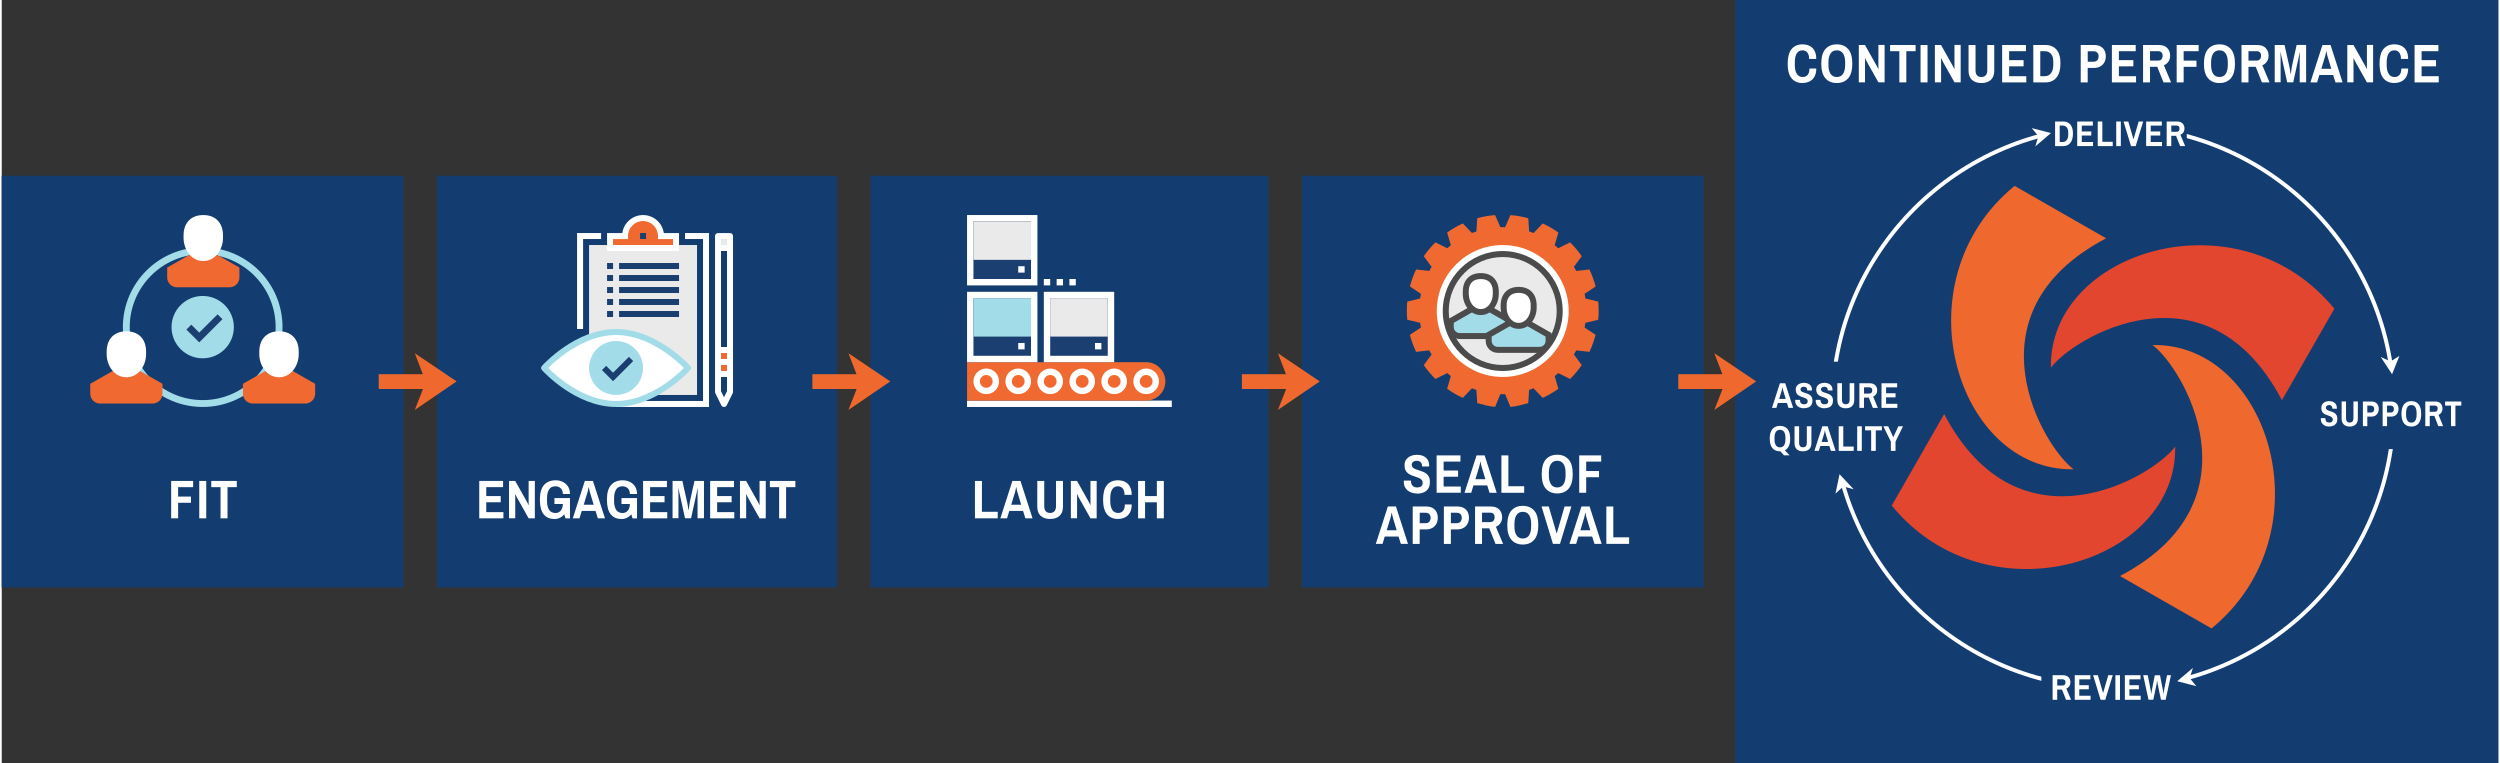 <?xml version="1.0" encoding="UTF-8"?><svg xmlns="http://www.w3.org/2000/svg" width="9.5in" height="2.9in" viewBox="0 0 684 209.09"><rect x="0" y="0" width="684" height="209.09" fill="#333333" stroke="none"/><defs><style>.d{fill:#e2462f;}.d,.e,.f,.g,.h,.i,.j,.k,.l,.m,.n{stroke-width:0px;}.e{fill:#f06931;}.f{fill:#4c4b4c;}.g{fill:#eaeaea;}.o{fill:none;stroke:#fff;stroke-miterlimit:10;stroke-width:1.09px;}.h{fill:#ebeaea;}.i{fill:#1a3f70;}.j{fill:#a3dce9;}.k{fill:#1a3e70;}.l{fill:#fff;}.m{fill:#ef682d;}.n{fill:#133d70;}</style></defs><g id="b"><rect class="n" x="474.91" width="209.09" height="209.09"/><circle class="o" cx="578.46" cy="111.55" r="76.95"/><rect class="n" x="558.81" y="175.26" width="38.44" height="21.84"/><rect class="n" x="558.81" y="26.2" width="39.85" height="21.1"/><rect class="n" x="640.21" y="99.09" width="27.76" height="23.95"/><path class="d" d="M595.49,122.34c-5.96,8.2-42.71,30.26-63.3-8.89l-14.36,25.07c26.16,31.97,78.31,15.85,77.65-16.18Z"/><path class="m" d="M589.26,94.53c8.19,5.96,30.27,42.7-8.9,63.29l25.08,14.36c31.97-26.15,15.85-78.3-16.18-77.65Z"/><path class="d" d="M561.44,100.75c5.96-8.19,42.71-30.26,63.29,8.9l14.36-25.07c-26.16-31.97-78.31-15.86-77.65,16.16Z"/><path class="m" d="M567.66,128.57c-8.19-5.95-30.26-42.7,8.9-63.28l-25.08-14.36c-31.97,26.15-15.85,78.3,16.18,77.64Z"/><rect class="n" x="489.83" y="99.09" width="28.32" height="33.48"/><path class="l" d="M562.58,40.03v-6.74h2.19c.84,0,1.5.27,1.98.82.48.55.72,1.36.72,2.45,0,1.15-.24,2.02-.72,2.6-.48.58-1.14.87-1.98.87h-2.19ZM563.84,38.91h.82c.46,0,.84-.18,1.11-.53.28-.35.41-.88.41-1.58v-.49c0-.64-.14-1.11-.41-1.43-.27-.32-.65-.48-1.11-.48h-.82v4.5Z"/><path class="l" d="M568.64,40.03v-6.74h4.29v1.12h-3.04v1.61h2.6v1.12h-2.6v1.77h3.09v1.12h-4.35Z"/><path class="l" d="M574.26,40.03v-6.74h1.26v5.56h2.85v1.18h-4.11Z"/><path class="l" d="M579.33,40.03v-6.74h1.26v6.74h-1.26Z"/><path class="l" d="M583.38,40.03l-2.05-6.74h1.3l1.41,4.82h.04l1.4-4.82h1.23l-2.05,6.74h-1.27Z"/><path class="l" d="M587.53,40.03v-6.74h4.29v1.12h-3.04v1.61h2.6v1.12h-2.6v1.77h3.09v1.12h-4.35Z"/><path class="l" d="M593.15,40.03v-6.74h2.82c.68,0,1.19.18,1.54.54.35.36.52.82.52,1.38,0,.41-.1.76-.3,1.06-.2.3-.48.52-.82.67l1.3,3.08h-1.37l-1.12-2.81h-1.31v2.81h-1.26ZM594.41,36.11h1.39c.31,0,.53-.08.67-.24.14-.16.21-.38.21-.66,0-.25-.07-.45-.2-.59s-.35-.22-.63-.22h-1.43v1.7Z"/><path class="l" d="M561.9,191.74v-6.74h2.82c.68,0,1.19.18,1.54.55.35.36.52.82.52,1.38,0,.41-.1.76-.3,1.06-.2.3-.48.52-.82.67l1.3,3.08h-1.37l-1.12-2.81h-1.31v2.81h-1.26ZM563.16,187.82h1.39c.31,0,.53-.08.67-.24.14-.16.21-.38.21-.66,0-.25-.07-.45-.2-.59s-.35-.22-.63-.22h-1.43v1.7Z"/><path class="l" d="M567.96,191.74v-6.74h4.29v1.12h-3.04v1.61h2.6v1.12h-2.6v1.77h3.09v1.12h-4.35Z"/><path class="l" d="M575.05,191.74l-2.05-6.74h1.3l1.41,4.82h.04l1.4-4.82h1.23l-2.05,6.74h-1.27Z"/><path class="l" d="M579.1,191.74v-6.74h1.26v6.74h-1.26Z"/><path class="l" d="M581.69,191.74v-6.74h4.29v1.12h-3.04v1.61h2.6v1.12h-2.6v1.77h3.09v1.12h-4.35Z"/><path class="l" d="M588.18,191.74l-1.46-6.74h1.25l.81,4.15c.02.1.04.22.06.37.02.15.04.34.07.57h.04c.03-.24.05-.43.07-.58s.04-.27.06-.36l.82-4.15h1.42l.81,4.15c.02.08.04.2.06.35s.04.35.07.59h.04c.03-.22.05-.41.07-.56.02-.15.04-.28.06-.39l.82-4.15h1.08l-1.46,6.74h-1.27l-.91-4.29c-.02-.09-.04-.18-.05-.29s-.03-.21-.04-.31c-.01-.1-.03-.22-.04-.35h-.04c-.02.14-.04.27-.05.37-.01.1-.03.21-.04.31s-.03.19-.04.26l-.9,4.29h-1.27Z"/><path class="l" d="M485.01,111.75l2.17-6.74h1.46l2.17,6.74h-1.29l-.41-1.33h-2.49l-.4,1.33h-1.22ZM486.98,109.3h1.8l-.68-2.25c-.03-.12-.07-.25-.1-.39-.03-.14-.07-.32-.1-.52h-.04c-.04.22-.07.4-.1.54-.03.14-.06.27-.09.37l-.69,2.25Z"/><path class="l" d="M493.7,111.86c-.41,0-.8-.08-1.15-.24s-.64-.39-.85-.7c-.22-.31-.32-.7-.32-1.15,0-.04,0-.08,0-.12,0-.04,0-.07,0-.1h1.31s0,.03,0,.06c0,.04,0,.07,0,.09,0,.32.09.58.28.78s.46.29.8.29c.38,0,.65-.08.8-.25s.23-.35.23-.54c0-.23-.06-.41-.18-.55-.12-.14-.27-.25-.47-.34-.19-.09-.41-.17-.64-.24-.23-.07-.47-.15-.7-.25-.24-.09-.45-.21-.64-.36-.19-.15-.35-.34-.47-.57-.12-.24-.18-.54-.18-.9,0-.43.1-.78.31-1.06s.49-.49.83-.62c.34-.14.71-.21,1.11-.21s.76.07,1.1.21c.33.14.6.35.8.64.2.29.3.67.3,1.13v.12h-1.29v-.09c0-.29-.08-.52-.24-.68-.16-.17-.38-.25-.67-.25s-.53.07-.7.2c-.16.13-.25.31-.25.52,0,.2.06.35.18.47s.27.22.47.29c.19.08.41.15.64.22.24.07.47.15.7.24.23.09.45.21.64.36.19.15.35.34.47.57.12.23.18.53.18.88,0,.52-.1.93-.3,1.24s-.48.54-.84.68-.77.22-1.23.22Z"/><path class="l" d="M499.32,111.86c-.41,0-.8-.08-1.15-.24s-.64-.39-.85-.7c-.22-.31-.32-.7-.32-1.15,0-.04,0-.08,0-.12,0-.04,0-.07,0-.1h1.31s0,.03,0,.06c0,.04,0,.07,0,.09,0,.32.09.58.28.78s.46.29.8.29c.38,0,.65-.08.8-.25s.23-.35.23-.54c0-.23-.06-.41-.18-.55-.12-.14-.27-.25-.47-.34-.19-.09-.41-.17-.64-.24-.23-.07-.47-.15-.7-.25-.24-.09-.45-.21-.64-.36-.19-.15-.35-.34-.47-.57-.12-.24-.18-.54-.18-.9,0-.43.1-.78.31-1.06s.49-.49.83-.62c.34-.14.71-.21,1.11-.21s.76.07,1.1.21c.33.14.6.35.8.64.2.29.3.67.3,1.13v.12h-1.29v-.09c0-.29-.08-.52-.24-.68-.16-.17-.38-.25-.67-.25s-.53.07-.7.2c-.16.13-.25.31-.25.52,0,.2.06.35.18.47s.27.22.47.29c.19.08.41.15.64.22.24.07.47.15.7.24.23.09.45.21.64.36.19.15.35.34.47.57.12.23.18.53.18.88,0,.52-.1.93-.3,1.24s-.48.54-.84.68-.77.22-1.23.22Z"/><path class="l" d="M505.22,111.86c-.72,0-1.29-.19-1.69-.57-.41-.38-.61-.93-.61-1.67v-4.63h1.26v4.59c0,.39.09.68.27.88.18.2.44.3.78.3s.59-.1.78-.3c.19-.2.28-.5.28-.88v-4.59h1.26v4.63c0,.73-.21,1.29-.62,1.67-.41.38-.98.57-1.7.57Z"/><path class="l" d="M508.96,111.75v-6.74h2.82c.68,0,1.19.18,1.54.55.35.36.52.82.52,1.38,0,.41-.1.76-.3,1.06-.2.3-.48.52-.82.67l1.3,3.08h-1.37l-1.12-2.81h-1.31v2.81h-1.26ZM510.22,107.83h1.39c.31,0,.53-.08.67-.24.14-.16.21-.38.21-.66,0-.25-.07-.45-.2-.59s-.35-.22-.63-.22h-1.43v1.7Z"/><path class="l" d="M515.02,111.75v-6.74h4.29v1.12h-3.04v1.61h2.6v1.12h-2.6v1.77h3.09v1.12h-4.35Z"/><path class="l" d="M488.29,124.75l-.97-1.1h-.12c-.87,0-1.56-.28-2.05-.85-.5-.57-.75-1.45-.75-2.63s.25-2.07.75-2.64c.5-.57,1.18-.85,2.05-.85s1.56.28,2.05.85c.5.57.75,1.45.75,2.64,0,.84-.13,1.53-.38,2.06-.26.53-.62.91-1.08,1.14l1.3,1.39h-1.54ZM487.2,122.57c.5,0,.88-.19,1.13-.57.25-.38.37-.91.37-1.59v-.49c0-.67-.12-1.2-.37-1.59s-.63-.57-1.13-.57-.87.19-1.12.57-.38.91-.38,1.59v.49c0,.67.13,1.2.38,1.59.25.38.63.57,1.12.57Z"/><path class="l" d="M493.49,123.65c-.72,0-1.29-.19-1.69-.57-.41-.38-.61-.93-.61-1.67v-4.63h1.26v4.59c0,.39.09.68.27.88.18.2.44.3.78.3s.59-.1.78-.3c.19-.2.28-.5.28-.88v-4.59h1.26v4.63c0,.73-.21,1.29-.62,1.67-.41.38-.98.57-1.7.57Z"/><path class="l" d="M496.64,123.53l2.17-6.74h1.46l2.17,6.74h-1.29l-.41-1.33h-2.49l-.4,1.33h-1.22ZM498.6,121.09h1.8l-.68-2.25c-.03-.12-.07-.25-.1-.39-.03-.14-.07-.32-.1-.52h-.04c-.04.22-.07.4-.1.54-.03.14-.06.27-.09.37l-.69,2.25Z"/><path class="l" d="M503.29,123.53v-6.74h1.26v5.56h2.85v1.18h-4.11Z"/><path class="l" d="M508.36,123.53v-6.74h1.26v6.74h-1.26Z"/><path class="l" d="M512.19,123.53v-5.62h-1.67v-1.12h4.6v1.12h-1.67v5.62h-1.26Z"/><path class="l" d="M517.58,123.53v-2.54l-2.06-4.2h1.33l1.38,2.96h.04l1.37-2.96h1.27l-2.05,4.2v2.54h-1.26Z"/><path class="l" d="M637.62,116.87c-.4,0-.77-.08-1.11-.24s-.61-.39-.82-.7-.31-.7-.31-1.15c0-.04,0-.08,0-.12,0-.04,0-.07,0-.1h1.26s0,.03,0,.06c0,.04,0,.07,0,.09,0,.32.09.58.27.78.18.2.44.29.77.29.37,0,.62-.08.77-.25.14-.17.22-.35.22-.54,0-.23-.06-.41-.17-.55-.11-.14-.26-.25-.45-.34s-.39-.17-.61-.24c-.22-.07-.45-.15-.68-.25-.23-.09-.43-.21-.62-.36-.19-.15-.34-.34-.45-.57-.11-.24-.17-.54-.17-.9,0-.43.1-.78.3-1.06s.47-.49.8-.62c.33-.14.69-.21,1.06-.21s.74.07,1.05.21c.32.14.57.35.77.64.19.29.29.67.29,1.13v.12h-1.24v-.09c0-.29-.08-.52-.23-.68s-.37-.25-.65-.25-.51.07-.67.2-.24.31-.24.52c0,.2.06.35.17.47s.26.22.45.29.39.15.62.22c.23.07.45.15.68.24.22.09.43.21.61.36.19.15.34.34.45.57.11.23.17.53.17.88,0,.52-.1.93-.29,1.24-.2.31-.47.54-.81.68s-.74.22-1.19.22Z"/><path class="l" d="M643.3,116.87c-.69,0-1.24-.19-1.63-.57-.39-.38-.59-.93-.59-1.67v-4.63h1.21v4.59c0,.39.09.68.26.88.18.2.43.3.75.3s.57-.1.75-.3c.18-.2.27-.5.27-.88v-4.59h1.21v4.63c0,.73-.2,1.29-.6,1.67-.4.38-.94.57-1.64.57Z"/><path class="l" d="M646.91,116.75v-6.74h2.32c.45,0,.82.09,1.13.26.3.17.53.41.68.72.15.31.23.65.23,1.05,0,.42-.09.79-.26,1.11s-.41.56-.71.74c-.3.17-.66.26-1.07.26h-1.11v2.61h-1.21ZM648.12,113.03h.98c.3,0,.52-.09.68-.26.15-.18.23-.42.23-.73,0-.28-.08-.49-.24-.66-.16-.16-.38-.25-.67-.25h-.98v1.9Z"/><path class="l" d="M652.32,116.75v-6.74h2.32c.45,0,.82.09,1.13.26.3.17.53.41.68.72.15.31.23.65.23,1.05,0,.42-.09.79-.26,1.11s-.41.56-.71.74c-.3.17-.66.26-1.07.26h-1.11v2.61h-1.21ZM653.53,113.03h.98c.3,0,.52-.09.68-.26.15-.18.23-.42.23-.73,0-.28-.08-.49-.24-.66-.16-.16-.38-.25-.67-.25h-.98v1.9Z"/><path class="l" d="M660.18,116.87c-.84,0-1.5-.28-1.98-.85-.48-.57-.72-1.45-.72-2.63s.24-2.07.72-2.64c.48-.57,1.14-.85,1.98-.85s1.5.28,1.98.85c.48.57.72,1.45.72,2.64s-.24,2.06-.72,2.63c-.48.57-1.14.85-1.98.85ZM660.18,115.79c.49,0,.85-.19,1.09-.57.24-.38.36-.91.36-1.59v-.49c0-.67-.12-1.2-.36-1.59s-.6-.57-1.09-.57-.84.19-1.08.57c-.24.38-.36.91-.36,1.59v.49c0,.67.12,1.2.36,1.59.24.38.6.57,1.08.57Z"/><path class="l" d="M664.01,116.75v-6.74h2.72c.66,0,1.15.18,1.49.55s.5.82.5,1.38c0,.41-.1.76-.29,1.06-.2.3-.46.52-.79.67l1.25,3.08h-1.32l-1.08-2.81h-1.26v2.81h-1.21ZM665.22,112.83h1.33c.3,0,.51-.08.65-.24.14-.16.2-.38.2-.66,0-.25-.06-.45-.19-.59-.13-.14-.33-.22-.61-.22h-1.38v1.7Z"/><path class="l" d="M671.05,116.75v-5.62h-1.61v-1.12h4.43v1.12h-1.61v5.62h-1.21Z"/><polygon class="l" points="654.9 102.54 656.92 97.51 654.48 99.03 651.81 97.81 654.9 102.54"/><polygon class="l" points="596.04 186.64 601.29 188.01 599.46 185.78 600.35 182.98 596.04 186.64"/><polygon class="l" points="503.52 129.92 502.41 135.23 504.54 133.3 507.39 134.04 503.52 129.92"/><polygon class="l" points="561.44 36.46 556.19 35.1 558.01 37.32 557.14 40.13 561.44 36.46"/><path class="l" d="M493.38,22.75c-1.28,0-2.28-.43-3-1.3-.72-.87-1.07-2.2-1.07-4s.36-3.15,1.07-4.01c.72-.86,1.72-1.29,3-1.29.72,0,1.36.14,1.93.42.57.28,1.02.71,1.34,1.3.33.59.49,1.34.49,2.27h-1.96c0-.8-.17-1.39-.5-1.77s-.77-.58-1.31-.58c-.71,0-1.23.29-1.58.87s-.52,1.39-.52,2.41v.75c0,1.03.18,1.83.54,2.41.36.58.9.87,1.63.87.56,0,1-.19,1.34-.58.33-.38.5-.97.5-1.75h1.87c0,.9-.16,1.64-.49,2.22-.33.59-.77,1.03-1.34,1.31s-1.21.43-1.93.43Z"/><path class="l" d="M502.77,22.75c-1.32,0-2.36-.43-3.12-1.3-.76-.87-1.13-2.2-1.13-4s.38-3.15,1.13-4.01c.76-.86,1.8-1.29,3.12-1.29s2.36.43,3.12,1.29c.76.86,1.13,2.2,1.13,4.01s-.38,3.14-1.13,4c-.76.87-1.8,1.3-3.12,1.3ZM502.77,21.1c.77,0,1.34-.29,1.72-.87s.57-1.39.57-2.41v-.75c0-1.02-.19-1.83-.57-2.41s-.95-.87-1.72-.87-1.33.29-1.71.87-.58,1.39-.58,2.41v.75c0,1.03.19,1.83.58,2.41s.95.87,1.71.87Z"/><path class="l" d="M508.8,22.57v-10.24h1.69l3.17,5.64c.06.08.12.2.19.35.07.15.16.36.27.6l.05-.05c0-.24,0-.43,0-.57s0-.23,0-.28v-5.7h1.7v10.24h-1.7l-3.17-5.64c-.04-.07-.1-.18-.17-.34-.07-.15-.17-.36-.29-.62l-.06.04c.01.21.02.38.02.51s0,.25,0,.34v5.7h-1.69Z"/><path class="l" d="M519.91,22.57v-8.54h-2.54v-1.7h6.99v1.7h-2.54v8.54h-1.91Z"/><path class="l" d="M525.72,22.57v-10.24h1.91v10.24h-1.91Z"/><path class="l" d="M529.64,22.57v-10.24h1.69l3.17,5.64c.06.08.12.2.19.35.07.15.16.36.27.6l.05-.05c0-.24,0-.43,0-.57s0-.23,0-.28v-5.7h1.7v10.24h-1.7l-3.17-5.64c-.04-.07-.1-.18-.17-.34-.07-.15-.17-.36-.29-.62l-.06.04c.01.21.02.38.02.51s0,.25,0,.34v5.7h-1.69Z"/><path class="l" d="M542.38,22.75c-1.09,0-1.95-.29-2.58-.86-.62-.57-.93-1.42-.93-2.53v-7.03h1.91v6.97c0,.59.14,1.04.42,1.34.28.31.67.46,1.18.46s.9-.15,1.19-.46c.28-.31.43-.76.43-1.34v-6.97h1.91v7.03c0,1.12-.31,1.96-.94,2.53-.63.57-1.49.86-2.58.86Z"/><path class="l" d="M548.07,22.57v-10.24h6.53v1.7h-4.61v2.45h3.96v1.7h-3.96v2.69h4.7v1.7h-6.61Z"/><path class="l" d="M556.61,22.57v-10.24h3.33c1.27,0,2.28.42,3.01,1.25.73.83,1.1,2.07,1.1,3.73,0,1.75-.37,3.07-1.1,3.95s-1.73,1.32-3.01,1.32h-3.33ZM558.52,20.87h1.24c.71,0,1.27-.27,1.69-.8.42-.53.63-1.33.63-2.4v-.75c0-.97-.21-1.69-.63-2.17-.42-.48-.98-.72-1.69-.72h-1.24v6.84Z"/><path class="l" d="M569.6,22.57v-10.24h3.66c.71,0,1.3.13,1.78.4.48.26.84.63,1.07,1.09.24.46.36.99.36,1.59,0,.64-.13,1.2-.4,1.68-.27.48-.64.86-1.12,1.12-.48.26-1.04.4-1.69.4h-1.75v3.97h-1.91ZM571.51,16.91h1.55c.47,0,.82-.13,1.07-.4s.37-.64.37-1.1c0-.42-.12-.75-.37-1-.25-.25-.6-.37-1.06-.37h-1.55v2.88Z"/><path class="l" d="M578.14,22.57v-10.24h6.53v1.7h-4.61v2.45h3.96v1.7h-3.96v2.69h4.7v1.7h-6.61Z"/><path class="l" d="M586.68,22.57v-10.24h4.29c1.04,0,1.82.28,2.34.83.53.55.79,1.25.79,2.1,0,.62-.15,1.15-.46,1.61s-.73.8-1.25,1.02l1.97,4.69h-2.08l-1.7-4.27h-1.99v4.27h-1.91ZM588.59,16.61h2.11c.47,0,.81-.12,1.02-.36s.32-.57.32-1c0-.38-.1-.68-.31-.9-.2-.22-.52-.33-.96-.33h-2.18v2.58Z"/><path class="l" d="M595.89,22.57v-10.24h6.02v1.7h-4.11v2.58h3.51v1.7h-3.51v4.26h-1.91Z"/><path class="l" d="M607.61,22.75c-1.32,0-2.36-.43-3.12-1.3-.76-.87-1.13-2.2-1.13-4s.38-3.15,1.13-4.01c.76-.86,1.8-1.29,3.12-1.29s2.36.43,3.12,1.29c.76.86,1.13,2.2,1.13,4.01s-.38,3.14-1.13,4c-.76.87-1.8,1.3-3.12,1.3ZM607.61,21.1c.77,0,1.34-.29,1.72-.87s.57-1.39.57-2.41v-.75c0-1.02-.19-1.83-.57-2.41s-.95-.87-1.72-.87-1.33.29-1.71.87-.58,1.39-.58,2.41v.75c0,1.03.19,1.83.58,2.41s.95.87,1.71.87Z"/><path class="l" d="M613.65,22.57v-10.24h4.29c1.04,0,1.82.28,2.34.83.53.55.79,1.25.79,2.1,0,.62-.15,1.15-.46,1.61s-.73.8-1.25,1.02l1.97,4.69h-2.08l-1.7-4.27h-1.99v4.27h-1.91ZM615.56,16.61h2.11c.47,0,.81-.12,1.02-.36s.32-.57.32-1c0-.38-.1-.68-.31-.9-.2-.22-.52-.33-.96-.33h-2.18v2.58Z"/><path class="l" d="M622.75,22.57v-10.24h2.69l1.27,5.64c.04.17.08.38.13.64.04.26.09.52.13.77.04.25.09.56.14.9h.06c.05-.36.09-.67.13-.93.03-.26.07-.52.11-.78s.07-.46.1-.61l1.25-5.64h2.6v10.24h-1.76v-6.53c0-.12,0-.27.02-.45,0-.18.02-.36.02-.54,0-.18.02-.4.04-.65h-.06c-.03.13-.06.26-.09.4-.03.13-.06.27-.09.4-.03.13-.06.27-.09.4-.03.13-.06.27-.09.41l-1.43,6.55h-1.66l-1.45-6.58c-.03-.13-.06-.26-.09-.4-.03-.13-.06-.27-.09-.4-.03-.13-.06-.26-.09-.4-.03-.13-.06-.27-.09-.4h-.06c.02.26.03.48.04.67,0,.19.01.37.02.55,0,.18.01.32.01.42v6.53h-1.63Z"/><path class="l" d="M632.53,22.57l3.3-10.24h2.22l3.3,10.24h-1.96l-.63-2.02h-3.78l-.61,2.02h-1.85ZM635.52,18.85h2.73l-1.03-3.42c-.05-.18-.1-.38-.15-.6-.05-.22-.1-.48-.15-.79h-.06c-.06.33-.11.6-.16.82-.05.22-.09.41-.14.57l-1.04,3.42Z"/><path class="l" d="M642.64,22.57v-10.24h1.69l3.17,5.64c.06.08.12.2.19.35.07.15.16.36.27.6l.05-.05c0-.24,0-.43,0-.57s0-.23,0-.28v-5.7h1.7v10.24h-1.7l-3.17-5.64c-.04-.07-.1-.18-.17-.34-.07-.15-.17-.36-.29-.62l-.06.04c.01.21.02.38.02.51s0,.25,0,.34v5.7h-1.69Z"/><path class="l" d="M655.54,22.75c-1.28,0-2.28-.43-3-1.3-.72-.87-1.07-2.2-1.07-4s.36-3.15,1.07-4.01c.72-.86,1.72-1.29,3-1.29.72,0,1.36.14,1.93.42.57.28,1.02.71,1.34,1.3.33.59.49,1.34.49,2.27h-1.96c0-.8-.17-1.39-.5-1.77s-.77-.58-1.31-.58c-.71,0-1.23.29-1.58.87s-.52,1.39-.52,2.41v.75c0,1.03.18,1.83.54,2.41.36.58.9.87,1.63.87.56,0,1-.19,1.34-.58.33-.38.5-.97.5-1.75h1.87c0,.9-.16,1.64-.49,2.22-.33.59-.77,1.03-1.34,1.31s-1.21.43-1.93.43Z"/><path class="l" d="M661.07,22.57v-10.24h6.53v1.7h-4.61v2.45h3.96v1.7h-3.96v2.69h4.7v1.7h-6.61Z"/><rect class="n" y="48.15" width="110.12" height="112.79"/><path class="l" d="M46.42,142.01v-10.24h6.02v1.7h-4.11v2.58h3.51v1.7h-3.51v4.26h-1.91Z"/><path class="l" d="M54.12,142.01v-10.24h1.91v10.24h-1.91Z"/><path class="l" d="M59.95,142.01v-8.54h-2.54v-1.7h6.99v1.7h-2.54v8.54h-1.91Z"/><rect class="n" x="119.28" y="48.15" width="109.57" height="112.79"/><path class="l" d="M130.83,142.01v-10.24h6.53v1.7h-4.61v2.45h3.96v1.7h-3.96v2.69h4.7v1.7h-6.61Z"/><path class="l" d="M138.99,142.01v-10.24h1.69l3.17,5.64c.06.08.12.2.19.35.07.15.16.36.27.61l.05-.05c0-.24,0-.43,0-.57s0-.23,0-.28v-5.7h1.7v10.24h-1.7l-3.17-5.64c-.04-.07-.1-.18-.17-.34-.07-.15-.17-.36-.29-.62l-.06.04c.01.21.02.38.02.51,0,.13,0,.25,0,.34v5.7h-1.69Z"/><path class="l" d="M151.4,142.19c-1.25,0-2.23-.43-2.92-1.28-.69-.86-1.04-2.2-1.04-4.02s.38-3.15,1.13-4.01c.76-.86,1.83-1.29,3.21-1.29.69,0,1.33.14,1.93.43.6.29,1.08.71,1.44,1.27.36.56.54,1.24.54,2.06h-1.96c0-.7-.2-1.22-.59-1.58s-.87-.54-1.43-.54c-.8,0-1.38.29-1.75.87s-.56,1.39-.56,2.41v.75c0,1.05.19,1.85.57,2.43.38.57.97.86,1.76.86.59,0,1.07-.22,1.44-.67.37-.45.56-1.05.56-1.79v-.72l.81.72h-3.11v-1.64h4.26v5.57h-1.24l-.33-1.13c-.33.43-.73.75-1.21.98s-.99.34-1.52.34Z"/><path class="l" d="M156.46,142.01l3.3-10.24h2.22l3.3,10.24h-1.96l-.63-2.02h-3.78l-.61,2.02h-1.85ZM159.45,138.29h2.73l-1.03-3.42c-.05-.18-.1-.38-.15-.6-.05-.22-.1-.48-.15-.79h-.06c-.06.33-.11.6-.16.82-.05.22-.09.41-.14.57l-1.04,3.42Z"/><path class="l" d="M169.77,142.19c-1.25,0-2.23-.43-2.92-1.28-.69-.86-1.04-2.2-1.04-4.02s.38-3.15,1.13-4.01c.76-.86,1.83-1.29,3.21-1.29.69,0,1.33.14,1.93.43.6.29,1.08.71,1.44,1.27.36.56.54,1.24.54,2.06h-1.96c0-.7-.2-1.22-.59-1.58s-.87-.54-1.43-.54c-.8,0-1.38.29-1.75.87s-.56,1.39-.56,2.41v.75c0,1.05.19,1.85.57,2.43.38.57.97.86,1.76.86.59,0,1.07-.22,1.44-.67.37-.45.56-1.05.56-1.79v-.72l.81.72h-3.11v-1.64h4.26v5.57h-1.24l-.33-1.13c-.33.43-.73.75-1.21.98s-.99.34-1.52.34Z"/><path class="l" d="M175.72,142.01v-10.24h6.53v1.7h-4.61v2.45h3.96v1.7h-3.96v2.69h4.7v1.7h-6.61Z"/><path class="l" d="M183.79,142.01v-10.24h2.69l1.27,5.64c.04.17.08.38.13.64.04.26.09.52.13.77.04.25.09.56.14.9h.06c.05-.36.09-.67.13-.93.03-.26.07-.52.11-.78.04-.25.07-.46.1-.61l1.25-5.64h2.6v10.24h-1.76v-6.53c0-.12,0-.27.02-.45,0-.18.02-.36.02-.54s.02-.4.04-.65h-.06c-.03.13-.06.26-.09.4-.03.13-.06.27-.09.4-.03.13-.06.27-.09.4-.03.13-.06.27-.09.41l-1.43,6.55h-1.66l-1.45-6.58c-.03-.13-.06-.26-.09-.4-.03-.13-.06-.27-.09-.4-.03-.13-.06-.26-.09-.4-.03-.13-.06-.27-.09-.4h-.06c.02.26.03.48.04.67,0,.19.01.37.02.55,0,.18.01.32.01.42v6.53h-1.63Z"/><path class="l" d="M194.09,142.01v-10.24h6.53v1.7h-4.61v2.45h3.96v1.7h-3.96v2.69h4.7v1.7h-6.61Z"/><path class="l" d="M202.26,142.01v-10.24h1.69l3.17,5.64c.06.08.12.2.19.35.07.15.16.36.27.61l.05-.05c0-.24,0-.43,0-.57s0-.23,0-.28v-5.7h1.7v10.24h-1.7l-3.17-5.64c-.04-.07-.1-.18-.17-.34-.07-.15-.17-.36-.29-.62l-.06.04c.01.21.02.38.02.51,0,.13,0,.25,0,.34v5.7h-1.69Z"/><path class="l" d="M212.99,142.01v-8.54h-2.54v-1.7h6.99v1.7h-2.54v8.54h-1.91Z"/><rect class="n" x="356.19" y="48.15" width="110.11" height="112.79"/><path class="l" d="M387.68,135.19c-.63,0-1.21-.12-1.75-.36-.54-.24-.97-.6-1.3-1.07-.33-.47-.49-1.06-.49-1.75,0-.06,0-.12,0-.18,0-.06,0-.11,0-.15h1.99s0,.04,0,.1c0,.05,0,.1,0,.14,0,.49.14.88.43,1.18.29.3.69.45,1.21.45.58,0,.98-.13,1.21-.38.23-.25.34-.53.34-.83,0-.35-.09-.63-.27-.84-.18-.21-.42-.38-.71-.51-.29-.13-.62-.26-.97-.37-.35-.11-.71-.23-1.07-.37-.36-.14-.68-.32-.98-.54-.29-.22-.53-.52-.71-.87-.18-.36-.27-.82-.27-1.37,0-.65.16-1.18.48-1.6s.74-.74,1.26-.95c.52-.21,1.08-.31,1.68-.31s1.16.1,1.66.31c.5.21.91.54,1.21.98.3.44.46,1.02.46,1.73v.18h-1.96v-.13c0-.44-.12-.78-.37-1.04-.24-.25-.59-.38-1.02-.38s-.81.1-1.06.31c-.25.2-.37.47-.37.78,0,.3.09.54.27.72s.42.33.71.45c.29.12.62.23.98.34.36.1.71.23,1.07.37.35.14.68.32.97.55.29.22.53.51.71.87s.27.8.27,1.34c0,.79-.15,1.42-.46,1.89s-.73.82-1.28,1.04c-.54.22-1.17.33-1.87.33Z"/><path class="l" d="M393.13,135.01v-10.24h6.53v1.7h-4.61v2.45h3.96v1.7h-3.96v2.69h4.7v1.7h-6.61Z"/><path class="l" d="M400.77,135.01l3.3-10.24h2.22l3.3,10.24h-1.96l-.63-2.02h-3.78l-.61,2.02h-1.85ZM403.76,131.29h2.73l-1.03-3.42c-.05-.18-.1-.38-.15-.6-.05-.22-.1-.48-.15-.79h-.06c-.06.33-.11.6-.16.82-.05.22-.09.41-.14.57l-1.04,3.42Z"/><path class="l" d="M410.88,135.01v-10.24h1.91v8.45h4.33v1.79h-6.24Z"/><path class="l" d="M426.17,135.19c-1.32,0-2.36-.43-3.12-1.3-.76-.87-1.13-2.2-1.13-4s.38-3.15,1.13-4.01c.76-.86,1.8-1.29,3.12-1.29s2.36.43,3.12,1.29c.76.86,1.13,2.2,1.13,4.01s-.38,3.13-1.13,4c-.76.87-1.8,1.3-3.12,1.3ZM426.17,133.55c.77,0,1.34-.29,1.72-.87s.57-1.39.57-2.41v-.75c0-1.03-.19-1.83-.57-2.41s-.95-.87-1.72-.87-1.33.29-1.71.87-.58,1.39-.58,2.41v.75c0,1.03.19,1.83.58,2.41s.95.87,1.71.87Z"/><path class="l" d="M432.2,135.01v-10.24h6.02v1.7h-4.11v2.58h3.51v1.7h-3.51v4.26h-1.91Z"/><path class="l" d="M376.47,149.01l3.3-10.24h2.22l3.3,10.24h-1.96l-.63-2.02h-3.78l-.61,2.02h-1.85ZM379.46,145.29h2.73l-1.03-3.42c-.05-.18-.1-.38-.15-.6-.05-.22-.1-.48-.15-.79h-.06c-.06.33-.11.6-.16.82-.05.22-.09.41-.14.57l-1.04,3.42Z"/><path class="l" d="M386.58,149.01v-10.24h3.66c.71,0,1.3.13,1.78.4.48.26.84.63,1.07,1.09s.36.99.36,1.59c0,.64-.13,1.2-.4,1.68-.27.48-.64.86-1.12,1.12s-1.04.4-1.69.4h-1.75v3.97h-1.91ZM388.49,143.35h1.55c.47,0,.82-.13,1.07-.4s.37-.64.37-1.1c0-.42-.12-.75-.37-1-.25-.25-.6-.37-1.06-.37h-1.55v2.88Z"/><path class="l" d="M395.12,149.01v-10.24h3.66c.71,0,1.3.13,1.78.4.48.26.84.63,1.07,1.09s.36.99.36,1.59c0,.64-.13,1.2-.4,1.68-.27.48-.64.86-1.12,1.12s-1.04.4-1.69.4h-1.75v3.97h-1.91ZM397.03,143.35h1.55c.47,0,.82-.13,1.07-.4s.37-.64.37-1.1c0-.42-.12-.75-.37-1-.25-.25-.6-.37-1.06-.37h-1.55v2.88Z"/><path class="l" d="M403.66,149.01v-10.24h4.29c1.04,0,1.82.28,2.34.83s.79,1.25.79,2.1c0,.62-.15,1.15-.46,1.61-.31.46-.73.8-1.25,1.02l1.97,4.69h-2.08l-1.7-4.27h-1.99v4.27h-1.91ZM405.57,143.05h2.11c.47,0,.81-.12,1.02-.36s.32-.57.32-1c0-.38-.1-.68-.31-.9s-.52-.33-.96-.33h-2.18v2.58Z"/><path class="l" d="M416.74,149.19c-1.32,0-2.36-.43-3.12-1.3-.76-.87-1.13-2.2-1.13-4s.38-3.15,1.13-4.01c.76-.86,1.8-1.29,3.12-1.29s2.36.43,3.12,1.29c.76.86,1.13,2.2,1.13,4.01s-.38,3.13-1.13,4c-.76.87-1.8,1.3-3.12,1.3ZM416.74,147.54c.77,0,1.34-.29,1.72-.87s.57-1.39.57-2.41v-.75c0-1.03-.19-1.83-.57-2.41s-.95-.87-1.72-.87-1.33.29-1.71.87-.58,1.39-.58,2.41v.75c0,1.03.19,1.83.58,2.41s.95.87,1.71.87Z"/><path class="l" d="M425,149.01l-3.12-10.24h1.97l2.15,7.33h.06l2.12-7.33h1.87l-3.12,10.24h-1.93Z"/><path class="l" d="M429.52,149.01l3.3-10.24h2.22l3.3,10.24h-1.96l-.63-2.02h-3.78l-.61,2.02h-1.85ZM432.51,145.29h2.73l-1.03-3.42c-.05-.18-.1-.38-.15-.6-.05-.22-.1-.48-.15-.79h-.06c-.06.33-.11.6-.16.82-.05.22-.09.41-.14.57l-1.04,3.42Z"/><path class="l" d="M439.63,149.01v-10.24h1.91v8.45h4.33v1.79h-6.24Z"/><rect class="n" x="238.01" y="48.15" width="109.02" height="112.79"/><path class="l" d="M266.64,142.01v-10.24h1.91v8.45h4.33v1.79h-6.24Z"/><path class="l" d="M273.6,142.01l3.3-10.24h2.22l3.3,10.24h-1.96l-.63-2.02h-3.78l-.61,2.02h-1.85ZM276.58,138.29h2.73l-1.03-3.42c-.05-.18-.1-.38-.15-.6-.05-.22-.1-.48-.15-.79h-.06c-.06.33-.11.6-.16.82-.05.22-.09.41-.14.57l-1.04,3.42Z"/><path class="l" d="M287.23,142.19c-1.09,0-1.95-.29-2.58-.86-.62-.57-.93-1.42-.93-2.53v-7.03h1.91v6.97c0,.59.14,1.04.42,1.34.28.31.67.46,1.18.46s.9-.15,1.19-.46c.28-.31.43-.76.43-1.34v-6.97h1.91v7.03c0,1.11-.31,1.96-.94,2.53s-1.49.86-2.58.86Z"/><path class="l" d="M292.92,142.01v-10.24h1.69l3.17,5.64c.06.08.12.2.19.35.07.15.16.36.27.61l.05-.05c0-.24,0-.43,0-.57s0-.23,0-.28v-5.7h1.7v10.24h-1.7l-3.17-5.64c-.04-.07-.1-.18-.17-.34-.07-.15-.17-.36-.29-.62l-.06.04c.01.21.02.38.02.51,0,.13,0,.25,0,.34v5.7h-1.69Z"/><path class="l" d="M305.82,142.19c-1.28,0-2.28-.43-3-1.3-.72-.87-1.07-2.2-1.07-4s.36-3.15,1.07-4.01c.72-.86,1.72-1.29,3-1.29.72,0,1.36.14,1.93.42s1.02.71,1.34,1.3c.33.59.49,1.34.49,2.27h-1.96c0-.8-.17-1.39-.5-1.77-.33-.38-.77-.58-1.31-.58-.71,0-1.23.29-1.58.87s-.52,1.39-.52,2.41v.75c0,1.03.18,1.83.54,2.41.36.58.9.87,1.63.87.56,0,1-.19,1.34-.58.33-.38.5-.97.5-1.75h1.87c0,.9-.16,1.64-.49,2.22-.33.59-.77,1.03-1.34,1.31-.56.29-1.21.43-1.93.43Z"/><path class="l" d="M311.34,142.01v-10.24h1.91v4.15h3.23v-4.15h1.91v10.24h-1.91v-4.39h-3.23v4.39h-1.91Z"/></g><g id="c"><polygon class="m" points="480.68 104.5 469.22 96.78 471.42 102.52 459.34 102.52 459.34 106.57 471.47 106.57 469.22 112.31 480.68 104.5"/><polygon class="m" points="361.11 104.5 349.65 96.78 351.86 102.52 339.78 102.52 339.78 106.57 351.91 106.57 349.65 112.31 361.11 104.5"/><polygon class="m" points="243.44 104.5 231.98 96.78 234.18 102.52 222.1 102.52 222.1 106.57 234.23 106.57 231.98 112.31 243.44 104.5"/><polygon class="m" points="124.63 104.5 113.17 96.78 115.37 102.52 103.29 102.52 103.29 106.57 115.42 106.57 113.17 112.31 124.63 104.5"/><path class="j" d="M55.06,111.5c-12.06,0-21.87-9.81-21.87-21.87s9.81-21.87,21.87-21.87,21.87,9.81,21.87,21.87-9.81,21.87-21.87,21.87ZM55.06,69.64c-11.02,0-19.99,8.97-19.99,19.99s8.97,19.99,19.99,19.99,19.99-8.97,19.99-19.99-8.97-19.99-19.99-19.99Z"/><path class="e" d="M51.63,69.71l-6.3,3.6v2.7c0,1.49,1.21,2.7,2.7,2.7h14.39c1.49,0,2.7-1.21,2.7-2.7v-2.7l-6.3-3.6h-7.2Z"/><path class="l" d="M55.22,58.92c-3.98,0-5.4,2.91-5.4,5.4v.9c0,3.03,2.06,6.3,5.4,6.3s5.4-3.27,5.4-6.3v-.9c0-2.49-1.41-5.4-5.4-5.4Z"/><path class="e" d="M30.55,101.56l-6.3,3.6v2.7c0,1.49,1.21,2.7,2.7,2.7h14.39c1.49,0,2.7-1.21,2.7-2.7v-2.7l-6.3-3.6h-7.2Z"/><path class="l" d="M34.15,90.77c-3.98,0-5.4,2.91-5.4,5.4v.9c0,3.03,2.06,6.3,5.4,6.3s5.4-3.27,5.4-6.3v-.9c0-2.49-1.41-5.4-5.4-5.4Z"/><path class="e" d="M72.38,101.56l-6.3,3.6v2.7c0,1.49,1.21,2.7,2.7,2.7h14.39c1.49,0,2.7-1.21,2.7-2.7v-2.7l-6.3-3.6h-7.2Z"/><path class="l" d="M75.97,90.77c-3.98,0-5.4,2.91-5.4,5.4v.9c0,3.03,2.06,6.3,5.4,6.3s5.4-3.27,5.4-6.3v-.9c0-2.49-1.41-5.4-5.4-5.4Z"/><circle class="j" cx="55.06" cy="89.63" r="8.54"/><polygon class="i" points="54.11 93.81 50.59 90.3 51.94 88.95 54.11 91.13 59.14 86.11 60.48 87.45 54.11 93.81"/><path class="e" d="M180.64,64.67c0-2.72-2.21-4.93-4.93-4.93s-4.93,2.21-4.93,4.93h-4.11v3.29h18.07v-3.29h-4.11Z"/><rect class="g" x="160.92" y="67.13" width="29.58" height="41.08"/><polygon class="l" points="159.28 90.14 157.63 90.14 157.63 63.85 164.21 63.85 164.21 65.49 159.28 65.49 159.28 90.14"/><polygon class="l" points="193.78 111.5 168.31 111.5 168.31 109.86 192.14 109.86 192.14 65.49 187.21 65.49 187.21 63.85 193.78 63.85 193.78 111.5"/><rect class="i" x="174.89" y="63.85" width="1.64" height="1.64"/><path class="l" d="M185.57,68.78h-19.72v-4.93h4.17c.4-2.78,2.8-4.93,5.69-4.93s5.29,2.15,5.69,4.93h4.17v4.93ZM167.49,67.13h16.43v-1.64h-4.11v-.82c0-2.26-1.84-4.11-4.11-4.11s-4.11,1.84-4.11,4.11v.82h-4.11v1.64Z"/><rect class="g" x="197.07" y="65.49" width="1.64" height="1.64"/><rect class="e" x="197.07" y="96.71" width="1.64" height="1.64"/><rect class="e" x="197.07" y="100" width="1.64" height="1.64"/><path class="l" d="M197.89,111.5c-.31,0-.6-.18-.73-.45l-1.64-3.29c-.06-.11-.09-.24-.09-.37v-42.72c0-.45.37-.82.82-.82h3.29c.45,0,.82.37.82.82v42.72c0,.13-.03.25-.09.37l-1.64,3.29c-.14.28-.42.45-.73.45ZM197.07,107.2l.82,1.64.82-1.64v-41.71h-1.64v41.71Z"/><rect class="l" x="197.07" y="101.64" width="1.64" height="1.64"/><rect class="l" x="197.07" y="98.35" width="1.64" height="1.64"/><rect class="l" x="197.07" y="95.07" width="1.64" height="1.64"/><rect class="l" x="197.07" y="67.13" width="1.64" height="1.64"/><rect class="k" x="165.85" y="75.35" width="1.64" height="1.64"/><rect class="k" x="169.14" y="75.35" width="16.43" height="1.64"/><rect class="k" x="165.85" y="78.64" width="1.64" height="1.64"/><rect class="k" x="169.14" y="78.64" width="16.43" height="1.64"/><rect class="k" x="165.85" y="72.06" width="1.64" height="1.64"/><rect class="k" x="169.14" y="72.06" width="16.43" height="1.64"/><rect class="k" x="165.85" y="81.92" width="1.64" height="1.64"/><rect class="k" x="169.14" y="81.92" width="16.43" height="1.64"/><rect class="k" x="165.85" y="85.21" width="1.64" height="1.64"/><rect class="k" x="169.14" y="85.21" width="16.43" height="1.64"/><path class="l" d="M148.6,100.82s8.83,9.86,19.72,9.86,19.72-9.86,19.72-9.86c0,0-8.83-9.86-19.72-9.86s-19.72,9.86-19.72,9.86Z"/><circle class="j" cx="168.31" cy="100.82" r="7.39"/><path class="j" d="M168.31,111.5c-11.13,0-19.96-9.72-20.33-10.13-.28-.31-.28-.78,0-1.1.37-.41,9.2-10.13,20.33-10.13s19.96,9.72,20.33,10.13c.28.31.28.78,0,1.1-.37.41-9.2,10.13-20.33,10.13ZM149.74,100.82c2.03,2.04,9.66,9.04,18.58,9.04s16.55-7,18.58-9.04c-2.03-2.04-9.66-9.04-18.58-9.04s-16.55,7-18.58,9.04Z"/><polygon class="k" points="167.49 104.44 164.45 101.4 165.61 100.24 167.49 102.12 171.84 97.77 173 98.93 167.49 104.44"/><rect class="l" x="264.48" y="109.75" width="56.09" height="1.75"/><path class="e" d="M313.55,99.23h-49.07v10.52h49.07c2.9,0,5.26-2.35,5.26-5.26s-2.35-5.26-5.26-5.26Z"/><path class="l" d="M313.55,107.99c-1.93,0-3.51-1.57-3.51-3.51s1.57-3.51,3.51-3.51,3.51,1.57,3.51,3.51-1.57,3.51-3.51,3.51ZM313.55,102.74c-.97,0-1.75.79-1.75,1.75s.79,1.75,1.75,1.75,1.75-.79,1.75-1.75-.79-1.75-1.75-1.75Z"/><path class="l" d="M304.79,107.99c-1.93,0-3.51-1.57-3.51-3.51s1.57-3.51,3.51-3.51,3.51,1.57,3.51,3.51-1.57,3.51-3.51,3.51ZM304.79,102.74c-.97,0-1.75.79-1.75,1.75s.79,1.75,1.75,1.75,1.75-.79,1.75-1.75-.79-1.75-1.75-1.75Z"/><path class="l" d="M296.03,107.99c-1.93,0-3.51-1.57-3.51-3.51s1.57-3.51,3.51-3.51,3.51,1.57,3.51,3.51-1.57,3.51-3.51,3.51ZM296.03,102.74c-.97,0-1.75.79-1.75,1.75s.79,1.75,1.75,1.75,1.75-.79,1.75-1.75-.79-1.75-1.75-1.75Z"/><path class="l" d="M287.26,107.99c-1.93,0-3.51-1.57-3.51-3.51s1.57-3.51,3.51-3.51,3.51,1.57,3.51,3.51-1.57,3.51-3.51,3.51ZM287.26,102.74c-.97,0-1.75.79-1.75,1.75s.79,1.75,1.75,1.75,1.75-.79,1.75-1.75-.79-1.75-1.75-1.75Z"/><path class="l" d="M278.5,107.99c-1.93,0-3.51-1.57-3.51-3.51s1.57-3.51,3.51-3.51,3.51,1.57,3.51,3.51-1.57,3.51-3.51,3.51ZM278.5,102.74c-.97,0-1.75.79-1.75,1.75s.79,1.75,1.75,1.75,1.75-.79,1.75-1.75-.79-1.75-1.75-1.75Z"/><path class="l" d="M269.74,107.99c-1.93,0-3.51-1.57-3.51-3.51s1.57-3.51,3.51-3.51,3.51,1.57,3.51,3.51-1.57,3.51-3.51,3.51ZM269.74,102.74c-.97,0-1.75.79-1.75,1.75s.79,1.75,1.75,1.75,1.75-.79,1.75-1.75-.79-1.75-1.75-1.75Z"/><rect class="i" x="265.35" y="59.79" width="17.53" height="17.53"/><path class="l" d="M283.76,78.2h-19.28v-19.28h19.28v19.28ZM266.23,76.44h15.77v-15.77h-15.77v15.77Z"/><rect class="h" x="266.23" y="60.67" width="15.77" height="10.52"/><rect class="l" x="278.5" y="72.94" width="1.75" height="1.75"/><rect class="l" x="292.52" y="76.44" width="1.75" height="1.75"/><rect class="l" x="289.02" y="76.44" width="1.75" height="1.75"/><rect class="l" x="285.51" y="76.44" width="1.75" height="1.75"/><rect class="i" x="265.35" y="80.83" width="17.53" height="17.53"/><path class="l" d="M283.76,99.23h-19.28v-19.28h19.28v19.28ZM266.23,97.48h15.77v-15.77h-15.77v15.77Z"/><rect class="l" x="278.5" y="93.97" width="1.75" height="1.75"/><rect class="j" x="266.23" y="81.7" width="15.77" height="10.52"/><rect class="i" x="286.39" y="80.83" width="17.53" height="17.53"/><path class="l" d="M304.79,99.23h-19.28v-19.28h19.28v19.28ZM287.26,97.48h15.77v-15.77h-15.77v15.77Z"/><rect class="l" x="299.53" y="93.97" width="1.75" height="1.75"/><rect class="h" x="287.26" y="81.7" width="15.77" height="10.52"/><path class="e" d="M437.41,87.6c.08-.82.12-1.56.12-2.4s-.04-1.75-.12-2.57l-3.52-.85c-.06-.43-.13-.86-.22-1.28l3.02-2.01c-.42-1.62-.99-3.18-1.7-4.66l-3.6.4c-.21-.38-.43-.76-.65-1.12l2.15-2.91c-.94-1.37-2.01-2.64-3.19-3.8l-3.24,1.61c-.32-.29-.65-.56-.99-.83l1.02-3.47c-1.35-.96-2.78-1.79-4.3-2.49l-2.5,2.62c-.4-.16-.81-.31-1.22-.44l-.23-3.61c-1.58-.43-3.21-.73-4.89-.86l-1.45,3.32c-.22,0-.43-.02-.65-.02s-.43,0-.65.02l-1.45-3.32c-1.68.13-3.32.42-4.89.86l-.23,3.61c-.41.14-.82.28-1.22.44l-2.5-2.62c-1.52.69-2.96,1.53-4.3,2.49l1.02,3.47c-.34.27-.67.54-.99.83l-3.24-1.61c-1.18,1.16-2.25,2.44-3.19,3.8l2.15,2.91c-.23.37-.45.74-.65,1.12l-3.6-.4c-.71,1.48-1.28,3.04-1.7,4.66l3.02,2.01c-.09.42-.16.85-.22,1.28l-3.52.85c-.08.82-.12,1.73-.12,2.57s.04,1.58.12,2.4l3.52.85c.06.43.13.86.22,1.28l-3.02,2.01c.42,1.62.99,3.18,1.7,4.66l3.6-.4c.21.38.43.76.65,1.12l-2.15,2.91c.94,1.37,2.01,2.64,3.19,3.8l3.24-1.61c.32.29.65.56.99.83l-1.02,3.47c1.34.96,2.78,1.79,4.3,2.49l2.5-2.62c.4.16.81.31,1.22.44l.23,3.61c1.58.43,3.21.9,4.89,1.04l1.45-3.5c.22,0,.43.02.65.02s.43,0,.65-.02l1.45,3.5c1.68-.13,3.32-.6,4.89-1.04l.23-3.61c.41-.14.82-.28,1.22-.44l2.5,2.62c1.52-.69,2.96-1.53,4.3-2.49l-1.02-3.47c.34-.27.67-.54.99-.83l3.24,1.61c1.18-1.16,2.25-2.44,3.19-3.8l-2.15-2.91c.23-.37.45-.74.65-1.12l3.6.4c.71-1.48,1.28-3.04,1.7-4.66l-3.02-2.01c.09-.42.16-.85.22-1.28l3.52-.85Z"/><circle class="l" cx="411.24" cy="85.21" r="18.07"/><circle class="g" cx="411.24" cy="85.21" r="15.61"/><path class="f" d="M411.24,101.64c-9.06,0-16.43-7.37-16.43-16.43s7.37-16.43,16.43-16.43,16.43,7.37,16.43,16.43-7.37,16.43-16.43,16.43ZM411.24,70.42c-8.15,0-14.79,6.63-14.79,14.79s6.63,14.79,14.79,14.79,14.79-6.63,14.79-14.79-6.63-14.79-14.79-14.79Z"/><path class="j" d="M402.77,84.68l-5.75,3.29v1.64c0,1.36,1.1,2.46,2.46,2.46h11.5c1.36,0,2.46-1.1,2.46-2.46v-1.64l-5.75-3.29h-4.93Z"/><path class="f" d="M410.98,92.89h-11.5c-1.81,0-3.29-1.47-3.29-3.29v-2.12l6.16-3.52.82,1.43-5.34,3.05v1.17c0,.91.74,1.64,1.64,1.64h11.5c.91,0,1.64-.74,1.64-1.64v-1.17l-5.34-3.05.82-1.43,6.16,3.52v2.12c0,1.81-1.47,3.29-3.29,3.29Z"/><path class="l" d="M409.34,79.75c0-1.64-.82-4.11-4.11-4.11s-4.11,2.46-4.11,4.11v.82c0,2.46,1.64,4.93,4.11,4.93s4.11-2.46,4.11-4.93v-.82Z"/><path class="f" d="M405.23,86.32c-3.04,0-4.93-2.98-4.93-5.75v-.82c0-2.27,1.29-4.93,4.93-4.93s4.93,2.66,4.93,4.93v.82c0,2.77-1.88,5.75-4.93,5.75ZM405.23,76.46c-2.97,0-3.29,2.3-3.29,3.29v.82c0,1.98,1.26,4.11,3.29,4.11s3.29-2.13,3.29-4.11v-.82c0-.99-.32-3.29-3.29-3.29Z"/><path class="j" d="M413.15,88.45l-5.75,3.29v1.64c0,1.36,1.1,2.46,2.46,2.46h11.5c1.36,0,2.46-1.1,2.46-2.46v-1.64l-5.75-3.29h-4.93Z"/><path class="f" d="M421.36,96.67h-11.5c-1.81,0-3.29-1.47-3.29-3.29v-2.12l6.16-3.52.82,1.43-5.34,3.05v1.17c0,.91.74,1.64,1.64,1.64h11.5c.91,0,1.64-.74,1.64-1.64v-1.17l-5.34-3.05.82-1.43,6.16,3.52v2.12c0,1.81-1.47,3.29-3.29,3.29Z"/><path class="l" d="M419.72,83.52c0-1.64-.82-4.11-4.11-4.11s-4.11,2.46-4.11,4.11v.82c0,2.46,1.64,4.93,4.11,4.93s4.11-2.46,4.11-4.93v-.82Z"/><path class="f" d="M415.61,90.1c-3.04,0-4.93-2.98-4.93-5.75v-.82c0-2.27,1.29-4.93,4.93-4.93s4.93,2.66,4.93,4.93v.82c0,2.77-1.88,5.75-4.93,5.75ZM415.61,80.24c-2.97,0-3.29,2.3-3.29,3.29v.82c0,1.98,1.26,4.11,3.29,4.11s3.29-2.13,3.29-4.11v-.82c0-.99-.32-3.29-3.29-3.29Z"/></g></svg>
